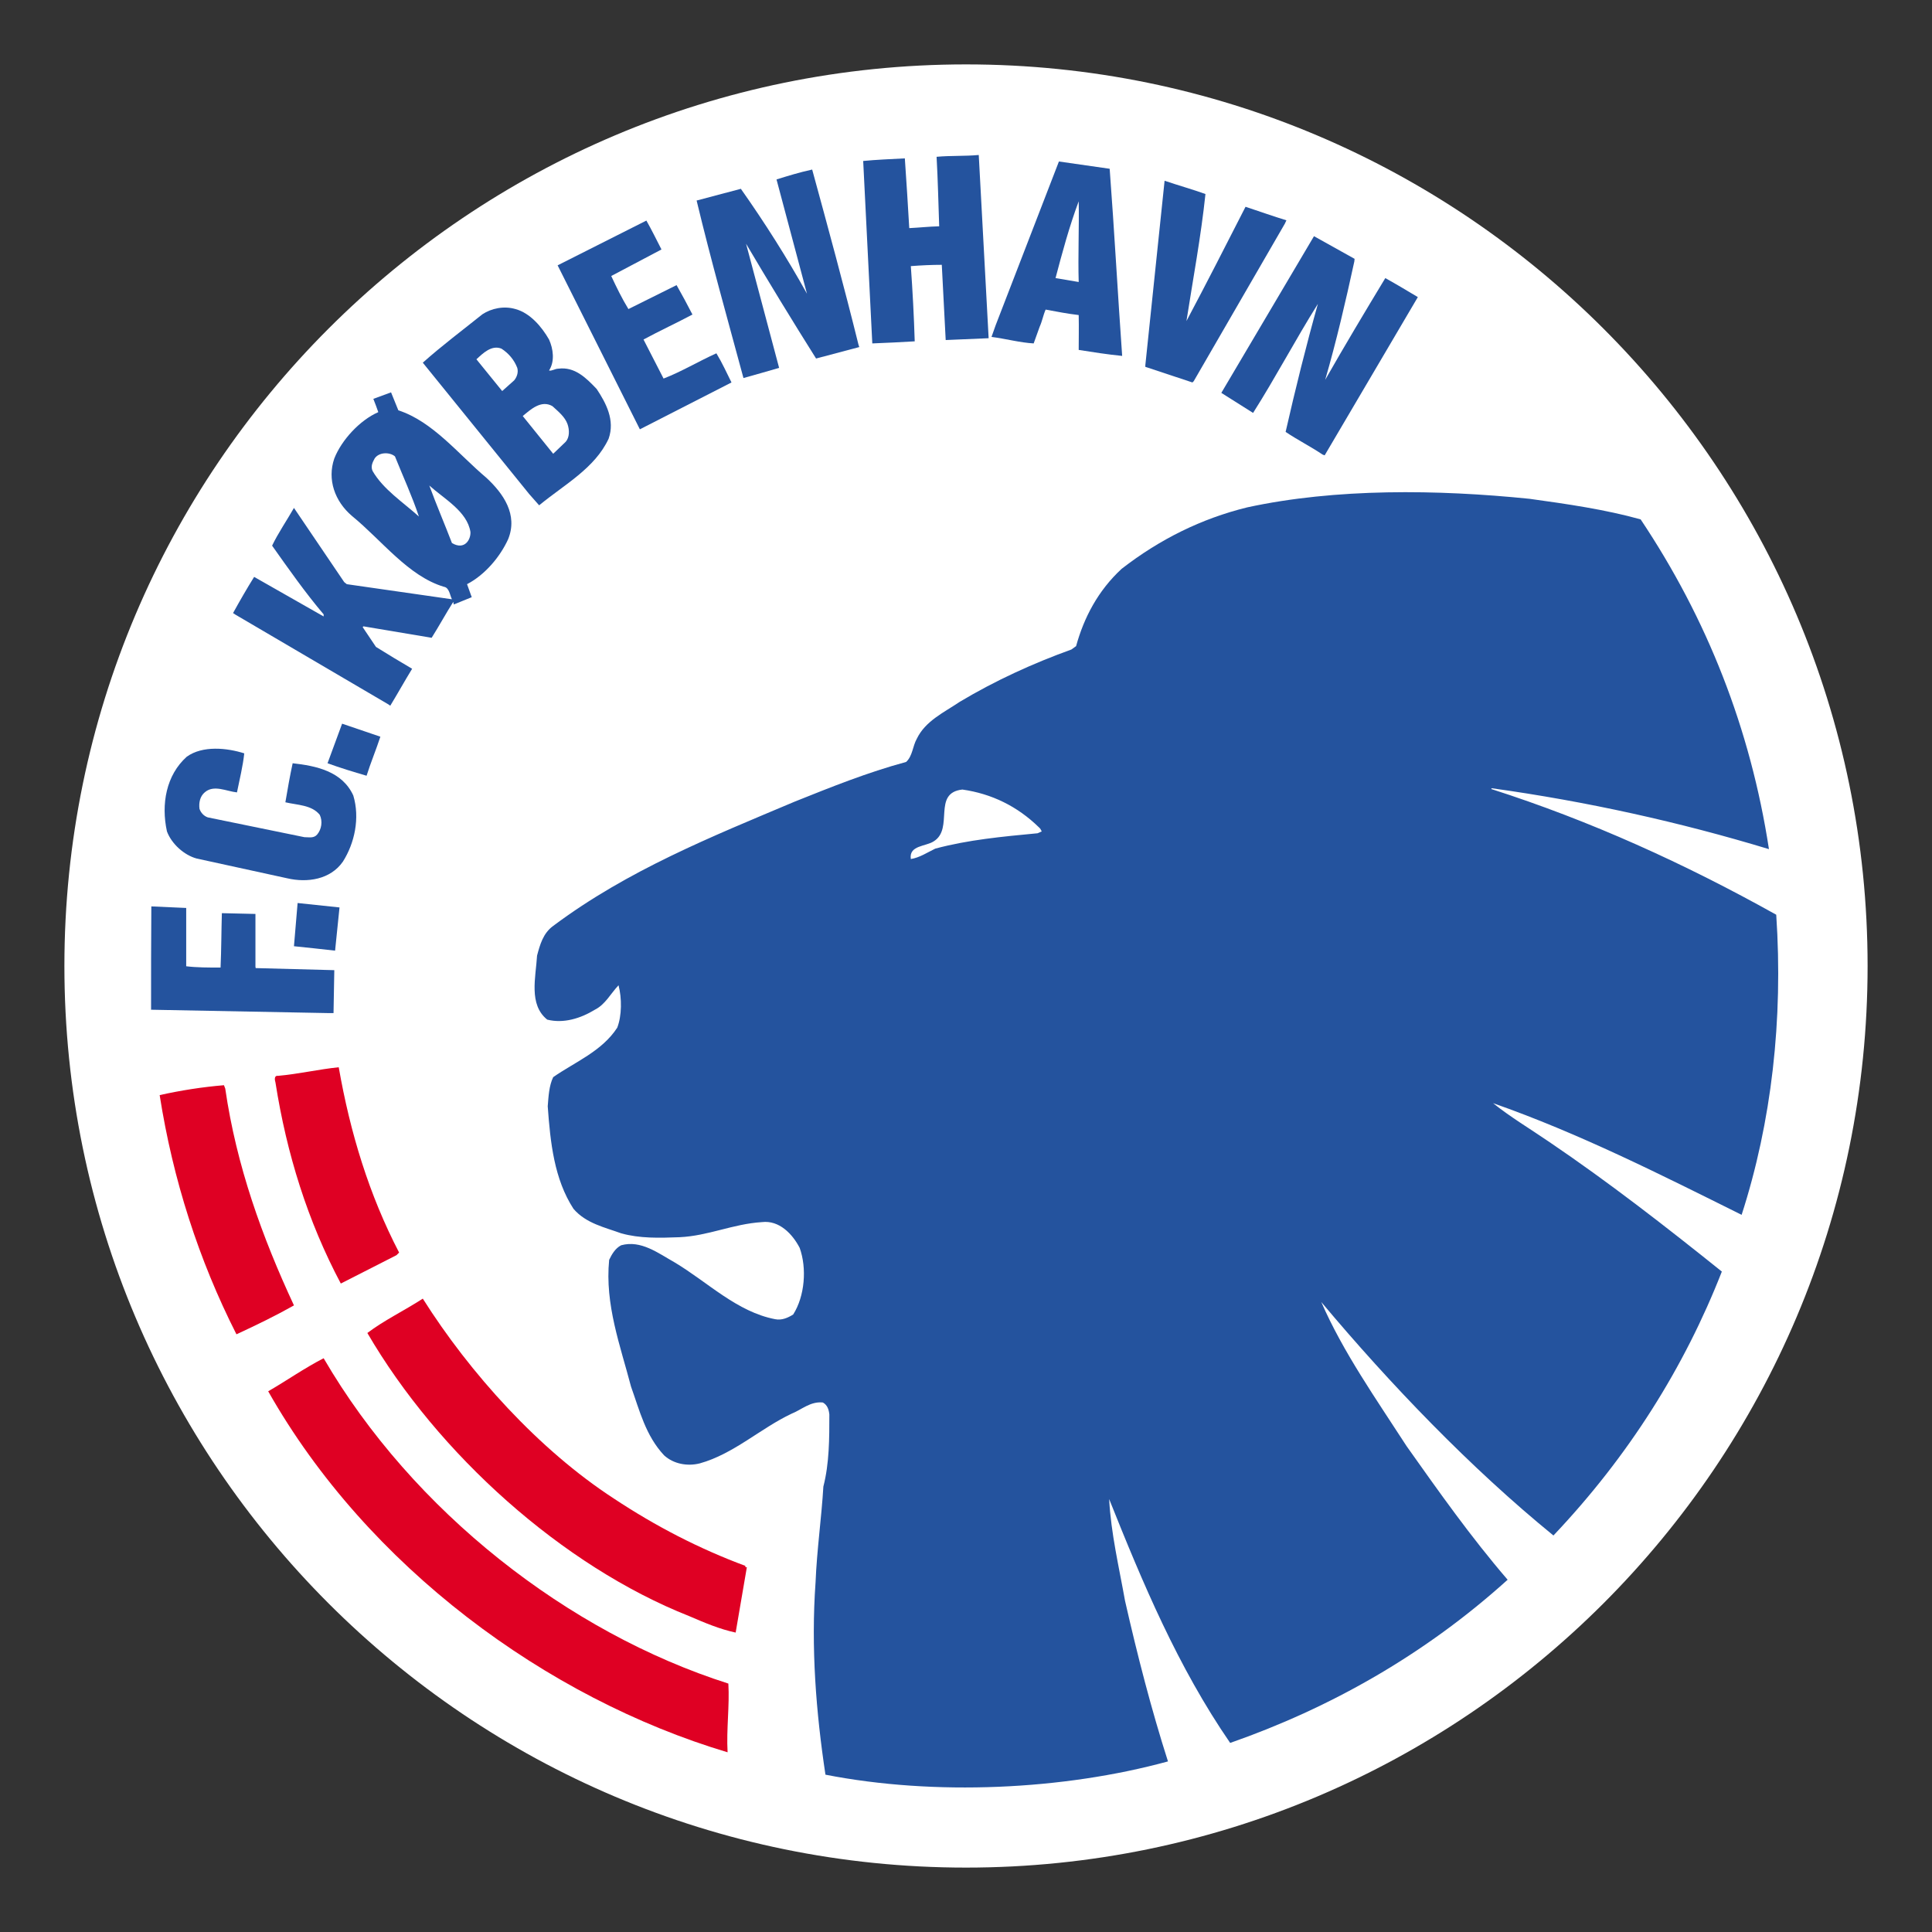 <?xml version="1.0" encoding="UTF-8" standalone="no"?>
<!-- Created with Inkscape (http://www.inkscape.org/) -->
<svg
   xmlns:svg="http://www.w3.org/2000/svg"
   xmlns="http://www.w3.org/2000/svg"
   version="1.0"
   width="300"
   height="300"
   id="svg8439">
  <rect width="100%" height="100%" fill="#333333" stroke="none"/>
  <defs
     id="defs3" />
  <g
     transform="translate(-208.218,-121.287)"
     id="layer1">
    <g
       transform="translate(10,10)"
       id="g8465">
      <path
         d="M 488.218,261.287 C 488.218,338.562 425.492,401.287 348.218,401.287 C 270.943,401.287 208.218,338.562 208.218,261.287 C 208.218,184.013 270.943,121.287 348.218,121.287 C 425.492,121.287 488.218,184.013 488.218,261.287 z"
         id="path1628"
         style="font-size:53px;letter-spacing:-0.609;word-spacing:0;fill:#ffffff;fill-rule:evenodd;stroke:none;font-family:fnt2" />
      <path
         d="M 345.065,164.088 L 344.459,152.408 C 342.883,152.408 341.226,152.488 339.65,152.61 C 339.932,156.49 340.135,160.41 340.256,164.29 C 338.154,164.411 335.891,164.532 333.668,164.613 L 332.254,136.282 C 334.315,136.08 336.497,135.999 338.72,135.878 C 338.962,139.434 339.205,143.112 339.407,146.709 C 341.064,146.628 342.478,146.466 344.055,146.426 C 343.933,142.95 343.853,139.192 343.651,135.635 C 345.833,135.433 348.056,135.554 350.198,135.352 L 351.734,163.805 L 345.065,164.088"
         id="path1630"
         style="fill:#24539e;fill-rule:nonzero;stroke:none" />
      <path
         d="M 318.795,139.151 C 320.614,138.585 322.311,138.06 324.332,137.615 C 326.797,146.628 329.263,155.681 331.526,164.815 L 331.647,165.179 L 324.938,166.957 C 321.301,161.178 317.502,154.954 314.066,149.134 L 314.39,150.346 L 319.199,168.412 C 317.219,168.978 315.441,169.503 313.662,169.988 C 311.197,160.854 308.61,151.68 306.388,142.425 L 313.258,140.606 C 316.936,145.82 320.452,151.357 323.524,156.894 L 318.795,139.151"
         id="path1632"
         style="fill:#24539e;fill-rule:nonzero;stroke:none" />
      <path
         d="M 385.4,141.415 C 384.713,147.962 383.46,154.671 382.45,161.137 C 385.521,155.358 388.633,149.255 391.624,143.395 C 393.726,144.082 395.949,144.89 397.97,145.496 L 397.727,146.022 L 383.581,170.473 L 383.379,170.675 L 376.064,168.25 L 376.064,168.008 L 379.055,139.353 C 381.197,140.081 383.379,140.687 385.4,141.415"
         id="path1634"
         style="fill:#24539e;fill-rule:nonzero;stroke:none" />
      <path
         d="M 370.527,137.494 C 371.255,147.154 371.78,156.894 372.467,166.553 C 370.083,166.311 368.022,165.987 365.718,165.623 C 365.718,163.643 365.758,162.35 365.718,160.208 C 363.98,160.006 362.323,159.682 360.585,159.359 C 360.181,160.289 360.06,161.137 359.655,162.026 L 358.726,164.613 C 356.584,164.492 354.401,163.886 352.179,163.603 L 352.825,161.784 L 362.646,136.363 L 370.527,137.494 z M 365.718,142.546 C 364.263,146.426 363.131,150.629 362.121,154.469 L 365.718,155.075 C 365.597,150.953 365.798,146.628 365.718,142.546"
         id="path1636"
         style="fill:#24539e;fill-rule:nonzero;stroke:none" />
      <path
         d="M 284.806,152.488 L 298.587,145.537 C 299.436,147.032 300.163,148.528 300.931,150.023 L 293.131,154.145 C 293.939,155.883 294.788,157.621 295.799,159.278 L 303.276,155.56 C 304.084,156.975 304.973,158.632 305.741,160.127 C 303.397,161.38 300.608,162.673 298.142,164.007 L 301.255,170.069 C 304.003,169.018 306.67,167.402 309.459,166.149 C 310.389,167.685 311.035,169.14 311.803,170.675 L 297.577,177.95 L 297.334,177.465 L 284.806,152.488"
         id="path1638"
         style="fill:#24539e;fill-rule:nonzero;stroke:none" />
      <path
         d="M 408.518,151.882 C 407.184,158.025 405.729,164.29 403.991,170.271 C 406.982,165.017 410.175,159.682 413.328,154.469 C 415.146,155.479 416.682,156.409 418.379,157.419 L 403.911,181.992 L 403.587,181.871 C 401.728,180.618 399.707,179.607 397.848,178.354 C 399.384,171.605 401.041,164.936 402.86,158.47 C 399.384,164.007 396.312,169.867 392.796,175.404 L 387.865,172.292 L 402.253,147.962 L 408.558,151.478 L 408.518,151.882"
         id="path1640"
         style="fill:#24539e;fill-rule:nonzero;stroke:none" />
      <path
         d="M 283.472,164.007 C 284.118,165.421 284.401,167.402 283.472,168.816 C 283.876,168.938 284.401,168.533 284.927,168.533 C 287.473,168.21 289.211,169.948 290.868,171.686 C 292.323,173.868 293.738,176.536 292.727,179.405 C 290.585,184.013 285.856,186.518 281.936,189.752 L 280.4,188.014 L 263.87,167.604 C 266.861,164.936 270.054,162.552 273.125,160.087 C 274.54,159.157 276.48,158.753 278.258,159.278 C 280.521,159.884 282.34,162.026 283.472,164.007 z M 276.076,165.421 C 274.54,164.815 273.206,166.149 272.196,167.078 L 276.197,172.009 L 278.056,170.352 C 278.46,169.867 278.743,169.14 278.541,168.412 C 278.056,167.159 277.207,166.149 276.076,165.421 z M 283.997,174.353 C 282.259,173.343 280.602,174.879 279.39,175.889 L 284.118,181.749 L 286.058,179.89 C 286.664,179.203 286.664,178.072 286.341,177.142 C 285.937,176.01 284.927,175.202 283.997,174.353"
         id="path1642"
         style="fill:#24539e;fill-rule:nonzero;stroke:none" />
      <path
         d="M 260.071,175 C 265.406,176.738 269.326,181.749 273.731,185.468 C 276.399,187.933 278.662,191.207 277.126,195.006 C 275.874,197.754 273.53,200.543 270.741,201.998 L 271.468,204.018 L 268.68,205.15 L 268.599,204.746 C 267.467,206.524 266.417,208.464 265.244,210.323 L 254.655,208.545 L 254.534,208.666 L 256.595,211.738 C 258.414,212.869 260.273,214.001 262.213,215.133 C 261.001,217.113 259.95,219.013 258.818,220.872 L 258.535,220.67 L 234.771,206.726 L 234.407,206.484 C 235.499,204.503 236.549,202.685 237.681,200.866 C 241.318,202.927 244.875,204.948 248.472,207.009 L 248.472,206.686 C 245.602,203.291 243.016,199.613 240.47,196.016 C 241.399,194.076 242.733,192.136 243.864,190.156 L 251.665,201.674 L 252.069,201.998 L 268.397,204.342 C 268.073,203.735 267.993,202.523 267.144,202.402 C 261.607,200.745 257.525,195.208 252.877,191.409 C 250.21,189.145 248.997,185.75 250.129,182.477 C 251.26,179.607 254.09,176.536 256.959,175.283 C 256.757,174.677 256.474,173.949 256.191,173.222 L 258.94,172.211 L 260.071,175 z M 256.393,182.477 C 256.07,183.083 255.746,183.689 256.07,184.417 C 257.727,187.286 260.798,189.267 263.264,191.49 C 262.213,188.337 260.798,185.266 259.546,182.153 C 258.737,181.466 257.08,181.466 256.393,182.477 z M 264.881,186.68 C 266.012,189.752 267.265,192.662 268.397,195.612 C 270.377,196.784 271.347,195.046 271.266,193.874 C 270.741,190.681 267.225,188.782 264.881,186.68"
         id="path1644"
         style="fill:#24539e;fill-rule:nonzero;stroke:none" />
      <path
         d="M 251.341,223.66 L 257.282,225.681 C 256.636,227.662 255.746,229.804 255.14,231.744 C 253.079,231.137 251.058,230.531 249.078,229.804 L 251.341,223.66"
         id="path1646"
         style="fill:#24539e;fill-rule:nonzero;stroke:none" />
      <path
         d="M 236.145,228.268 C 235.943,230.208 235.417,232.35 235.014,234.33 C 233.397,234.168 231.416,233.077 230.002,234.33 C 229.274,234.936 229.072,235.947 229.194,236.876 C 229.395,237.483 229.88,238.008 230.487,238.21 L 245.481,241.282 C 246.208,241.282 246.936,241.484 247.462,240.877 C 248.148,240.069 248.35,238.816 247.865,237.806 C 246.613,236.27 244.43,236.31 242.531,235.866 C 242.894,233.724 243.218,231.865 243.662,229.804 C 247.259,230.208 251.341,231.016 253.079,234.815 C 254.13,238.331 253.281,242.211 251.463,245.081 C 249.523,247.869 245.926,248.395 242.813,247.667 L 228.749,244.596 C 226.809,244.07 224.869,242.332 224.142,240.392 C 223.212,236.149 224.021,231.663 227.213,228.793 C 229.679,227.015 233.478,227.419 236.145,228.268"
         id="path1648"
         style="fill:#24539e;fill-rule:nonzero;stroke:none" />
      <path
         d="M 452.975,191.934 C 463.322,207.413 470.03,224.469 472.9,243.141 C 459.037,238.938 444.649,235.745 429.857,233.684 L 429.777,233.805 C 445.175,238.735 459.846,245.404 474.031,253.326 C 475.123,269.613 473.304,285.537 468.657,299.925 C 456.047,293.66 443.437,287.275 430.059,282.586 C 432.727,284.728 435.839,286.588 438.789,288.608 C 447.923,294.792 456.774,301.663 465.585,308.735 C 459.765,323.608 451.116,337.39 439.436,349.717 C 426.584,339.249 414.055,326.195 403.385,313.464 C 406.78,321.264 411.913,328.539 416.641,335.854 C 421.653,342.927 426.584,349.919 432.323,356.588 C 419.39,368.268 404.719,376.513 389.239,381.928 C 381.116,370.127 375.66,357.113 370.446,344.059 C 370.729,349.394 371.982,354.648 372.912,359.861 C 374.851,368.389 376.994,376.715 379.58,384.798 C 363.333,389.243 343.327,390.173 326.393,386.859 C 324.938,377.2 324.13,367.176 324.857,356.992 C 325.059,351.98 325.787,346.928 326.07,342.119 C 326.999,338.522 326.999,334.601 326.999,330.924 C 326.919,330.196 326.717,329.469 325.989,329.065 C 324.049,328.862 322.675,330.196 321.139,330.802 C 316.33,333.066 312.126,337.067 306.873,338.522 C 304.932,339.007 302.791,338.603 301.336,337.269 C 298.466,334.197 297.536,330.317 296.203,326.599 C 294.546,320.254 292.121,313.868 292.808,306.917 C 293.212,306.068 293.738,305.138 294.667,304.653 C 297.739,303.805 300.406,305.866 302.992,307.321 C 308.125,310.392 312.652,315 318.593,316.132 C 319.603,316.334 320.533,315.929 321.382,315.404 C 323.201,312.534 323.524,308.21 322.392,305.058 C 321.261,302.875 319.199,300.733 316.532,301.056 C 312.005,301.339 308.206,303.198 303.72,303.401 C 300.608,303.522 297.536,303.603 294.667,302.794 C 292.121,301.865 289.211,301.259 287.271,298.995 C 284.28,294.388 283.674,288.73 283.27,283.071 C 283.391,281.536 283.472,279.879 284.118,278.545 C 287.473,276.201 291.676,274.544 294.061,270.866 C 294.788,269.007 294.788,266.259 294.263,264.278 C 293.01,265.612 292.201,267.269 290.585,268.077 C 288.403,269.411 285.735,270.26 283.189,269.613 C 280.279,267.269 281.411,263.066 281.613,259.671 C 282.057,258.014 282.542,256.195 284.118,255.063 C 295.677,246.414 308.732,241.201 321.665,235.745 C 327.323,233.481 332.94,231.218 338.922,229.602 C 339.932,228.672 339.932,227.136 340.579,226.005 C 341.913,223.216 344.863,221.882 347.248,220.265 C 352.785,216.951 358.645,214.284 364.586,212.142 L 365.313,211.617 C 366.526,207.211 368.708,203.008 372.386,199.613 C 378.327,195.006 384.794,191.813 391.867,190.075 C 405.648,187.084 421.451,187.286 435.718,188.741 C 441.578,189.55 447.438,190.398 452.975,191.934 z M 347.652,233.886 C 342.923,234.411 346.399,239.948 343.206,241.928 C 341.993,242.737 339.326,242.535 339.65,244.677 C 340.983,244.474 342.196,243.666 343.448,243.06 C 348.582,241.686 353.795,241.201 359.332,240.675 L 359.979,240.392 C 359.857,240.15 359.777,239.948 359.534,239.746 C 356.18,236.472 352.179,234.532 347.652,233.886"
         id="path1650"
         style="fill:#24539e;fill-rule:nonzero;stroke:none" />
      <path
         d="M 250.937,252.194 L 250.25,258.903 C 248.068,258.66 245.885,258.418 243.864,258.216 C 244.067,256.033 244.228,253.689 244.43,251.507 L 250.937,252.194"
         id="path1652"
         style="fill:#24539e;fill-rule:nonzero;stroke:none" />
      <path
         d="M 227.132,261.328 C 228.749,261.53 230.608,261.53 232.467,261.53 C 232.589,258.822 232.589,255.831 232.669,253.083 L 237.883,253.204 L 237.883,261.409 L 237.923,261.611 L 250.129,261.934 L 250.008,268.603 L 249.401,268.603 L 221.676,268.077 C 221.676,262.662 221.676,257.246 221.717,252.032 L 227.132,252.275 L 227.132,261.328"
         id="path1654"
         style="fill:#24539e;fill-rule:nonzero;stroke:none" />
      <path
         d="M 250.816,277.009 C 252.594,287.194 255.545,296.853 260.192,305.785 L 259.788,306.189 L 251.139,310.595 C 246.007,300.935 242.733,290.468 240.995,279.394 C 240.873,278.989 240.752,278.262 241.399,278.343 C 244.592,278.06 247.663,277.332 250.816,277.009"
         id="path1656"
         style="fill:#df0023;fill-rule:nonzero;stroke:none" />
      <path
         d="M 233.195,280.323 C 234.933,292.327 238.934,303.401 243.864,313.989 C 240.995,315.606 238.004,317.061 234.933,318.476 C 229.072,306.917 225.071,294.469 223.01,281.334 C 226.284,280.606 229.598,280.081 232.993,279.798 L 233.195,280.323"
         id="path1658"
         style="fill:#df0023;fill-rule:nonzero;stroke:none" />
      <path
         d="M 293.535,343.978 C 300.002,348.262 306.792,351.778 313.986,354.446 C 313.864,354.526 313.986,354.648 314.066,354.648 L 314.188,354.648 L 312.45,364.792 C 309.984,364.267 307.6,363.256 305.256,362.246 C 285.533,354.446 266.214,337.067 255.261,318.274 C 257.808,316.334 261.001,314.798 263.87,312.939 C 271.145,324.457 281.855,336.38 293.535,343.978"
         id="path1660"
         style="fill:#df0023;fill-rule:nonzero;stroke:none" />
      <path
         d="M 248.472,322.194 C 262.334,345.999 286.463,364.792 311.318,372.713 C 311.52,376.189 310.995,379.786 311.197,383.383 C 283.068,374.977 255.261,354.526 239.863,327.327 C 242.733,325.67 245.481,323.73 248.472,322.194"
         id="path1662"
         style="fill:#df0023;fill-rule:nonzero;stroke:none" />
    </g>
  </g>
</svg>
